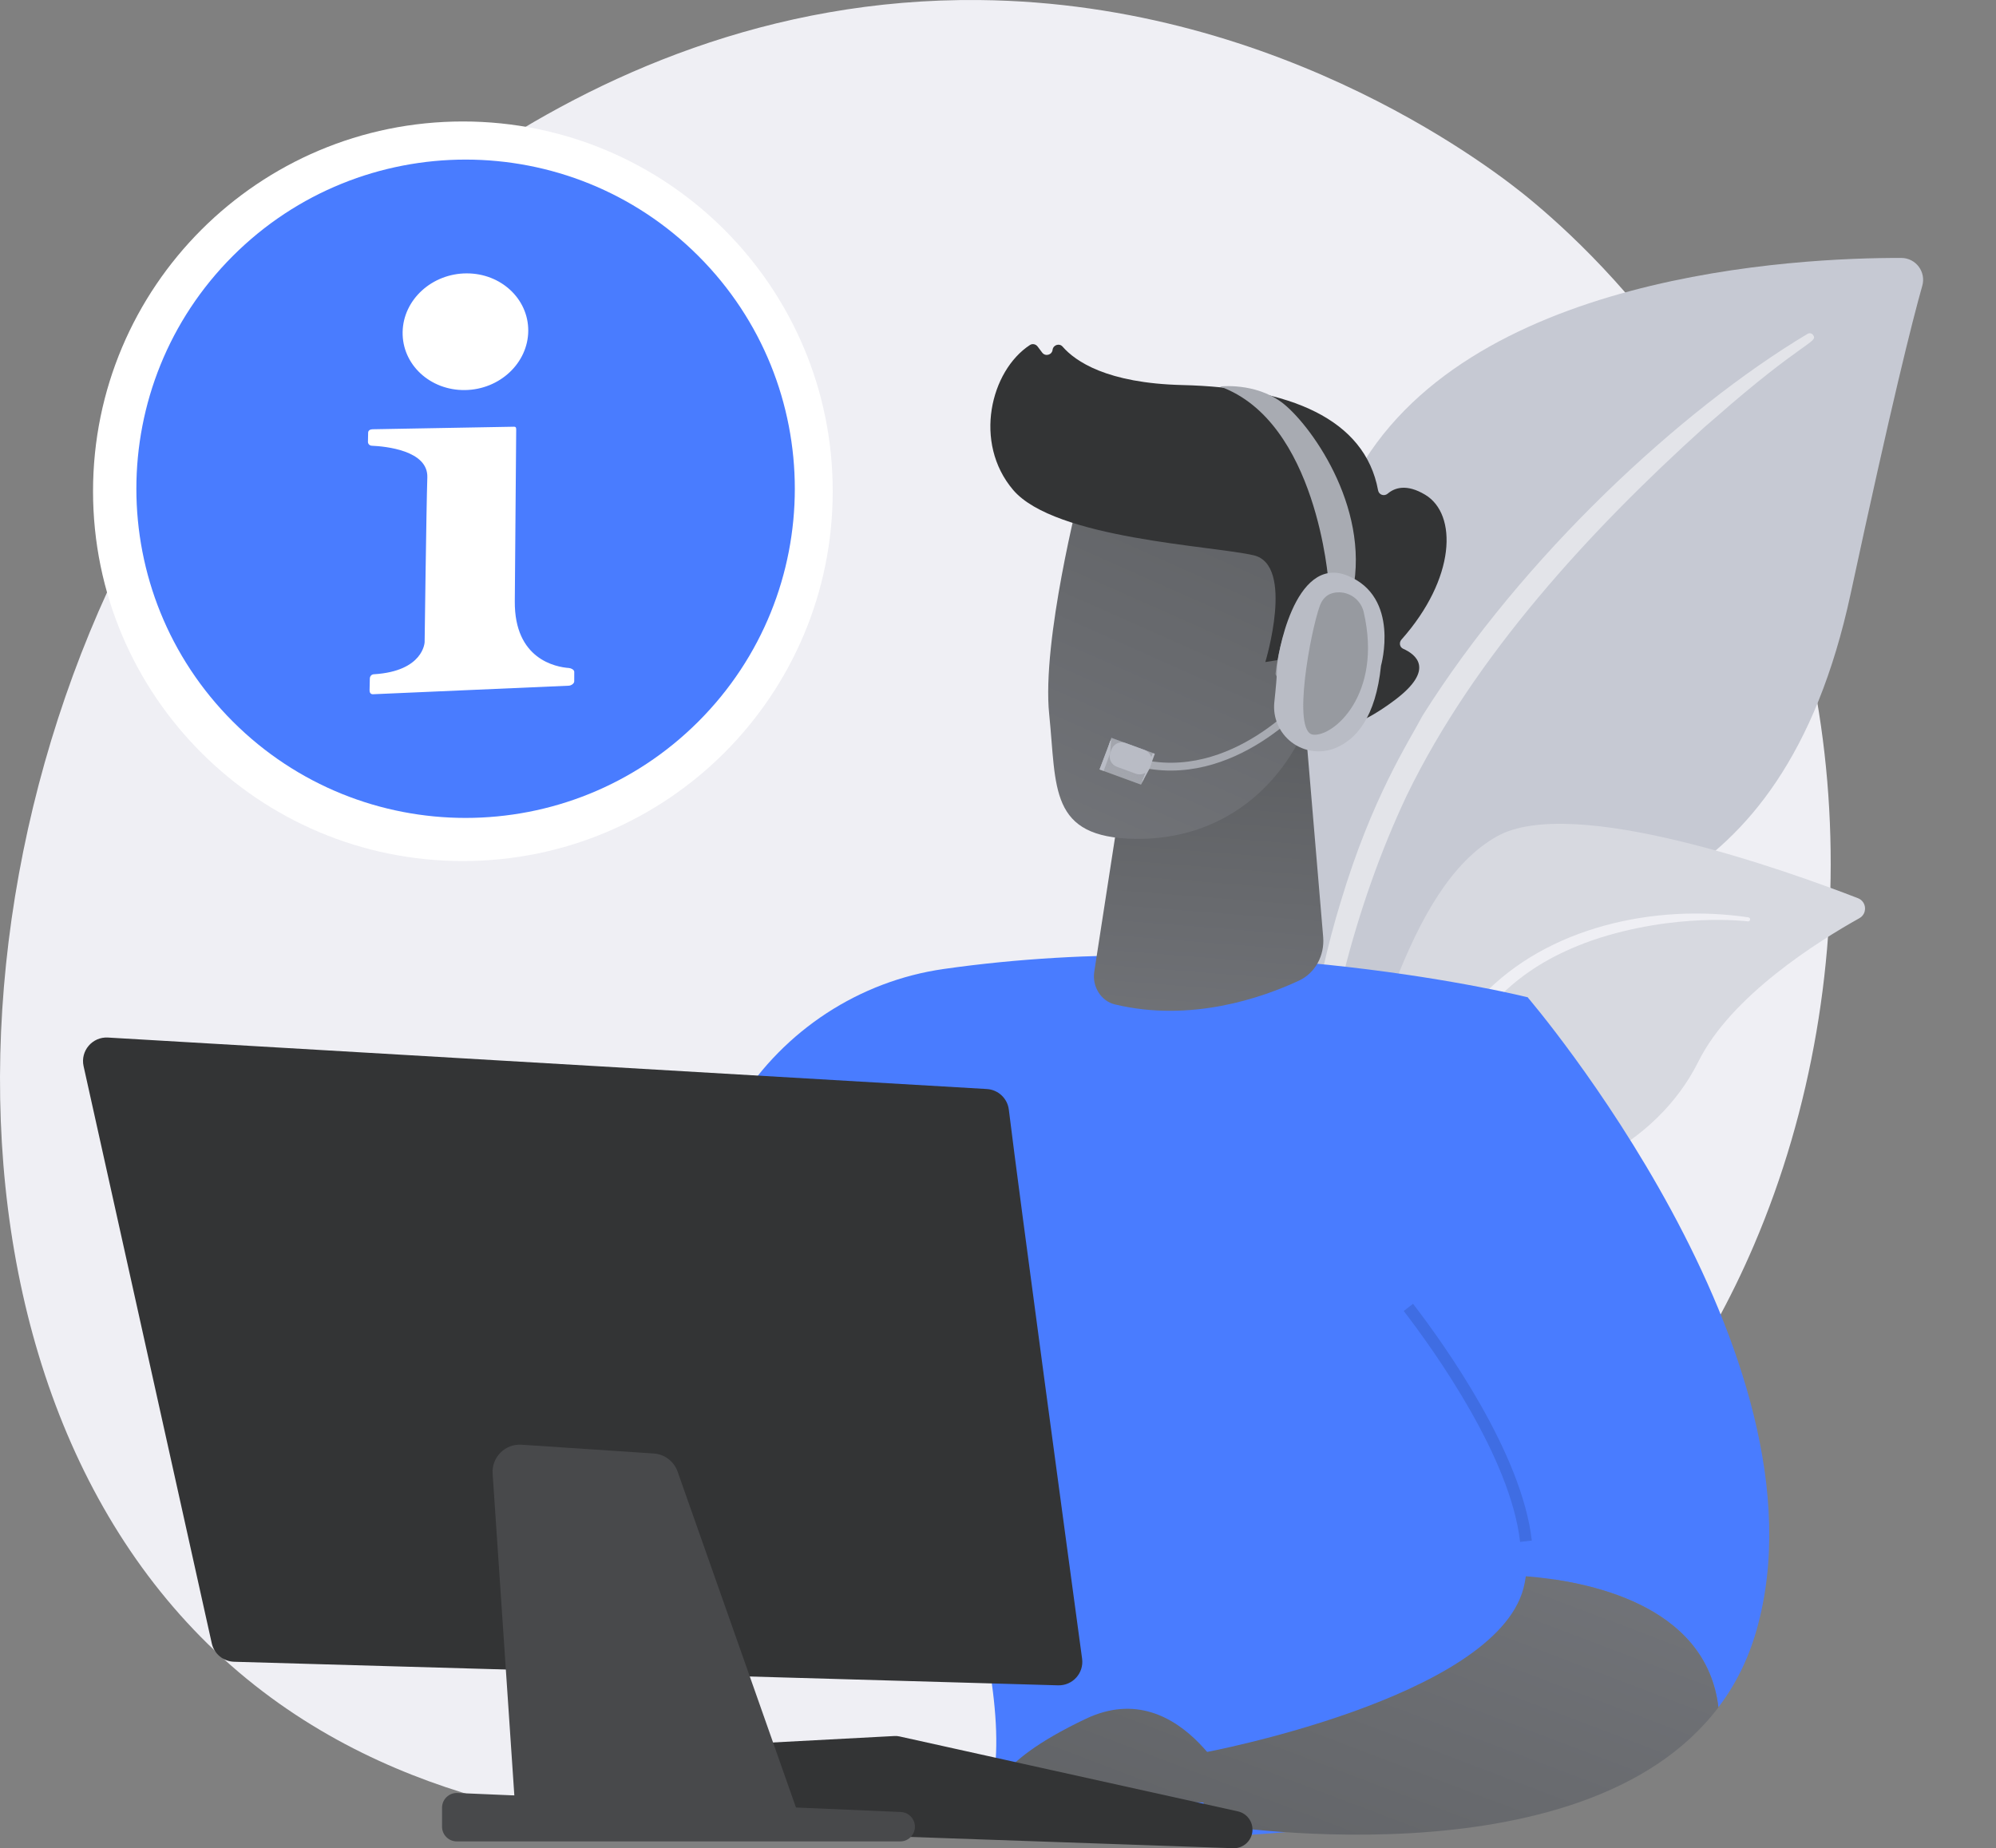 <svg width="203" height="188" viewBox="0 0 203 188" fill="none" xmlns="http://www.w3.org/2000/svg">
<rect x="0" y="0" width="203" height="188" fill="#808080" stroke="none"/>
<path d="M178.384 126.651C159.522 170.738 109.733 189.674 70.724 186.445C60.072 185.564 38.641 183.79 21.908 167.966C-10.228 137.577 -5.279 74.055 25.483 36.656C29.445 31.84 56.867 -0.427 99.598 0.004C130.884 0.321 152.843 17.994 155.513 20.195C158.886 22.976 166.326 29.586 173.031 40.071C188.785 64.708 190.17 99.101 178.384 126.651Z" fill="#EFEFF4"/>
<path d="M103.829 149.965L104.495 149.881L100.379 117.41C100.121 115.378 98.451 113.814 96.407 113.691L19.166 109.026L19.125 109.696L96.366 114.362C98.088 114.465 99.494 115.782 99.711 117.494L103.829 149.965Z" fill="white"/>
<path d="M105.678 159.137L105.011 159.221L105.897 166.253L106.564 166.169L105.678 159.137Z" fill="white"/>
<g clip-path="url(#clip0)">
<path d="M132.752 124.746C132.752 124.746 136.615 101.593 148.412 97.455C160.209 93.317 181.132 93.323 188.223 60.371C192.374 41.08 194.474 32.7 195.503 29.068C195.904 27.651 194.846 26.242 193.373 26.238C182.956 26.207 148.801 27.753 137.687 48.737C124.51 73.612 132.752 124.746 132.752 124.746Z" fill="#C6C9D3"/>
<path opacity="0.5" d="M183.835 33.959C170.915 41.69 154.819 56.668 144.683 72.788C143.26 75.492 139.537 81.108 136.352 91.744C133.63 100.602 132.293 110.257 132.284 116.815C132.283 117.23 132.619 117.566 133.033 117.567C133.746 117.569 133.796 116.811 133.785 116.833C134.482 105.757 137.628 92.409 143.095 80.867C149.964 66.726 161.687 53.984 173.298 43.496L174.483 42.471C183.425 34.626 184.948 34.848 184.4 34.077C184.271 33.895 184.023 33.846 183.835 33.959Z" fill="white"/>
<path d="M107.211 165.797C105.64 166.227 124.292 150.198 134.684 121.407C139.581 107.84 142.965 90.315 152.228 85.084C159.937 80.731 181.831 88.6 188.959 91.363C189.85 91.708 189.938 92.933 189.104 93.399C184.993 95.695 176.073 101.262 172.746 107.955C168.36 116.778 158.364 121.011 150.124 121.097C141.884 121.183 137.173 121.896 130.881 133.842C124.588 145.789 111.676 164.576 107.211 165.797Z" fill="#D7D9E0"/>
<path d="M177.817 93.312C168.319 91.903 157.381 94.266 150.705 101.348L150.073 102.025C148.609 103.615 139.813 115.227 134.256 125.184C134.187 125.308 134.232 125.465 134.355 125.534C134.566 125.652 134.727 125.425 134.701 125.444C138.304 119.907 143.286 112.967 147.183 107.81C151.382 102.173 154.294 98.367 161.931 95.651C170.404 92.773 177.791 93.723 177.769 93.723C177.882 93.734 177.983 93.649 177.993 93.536C178.002 93.425 177.924 93.328 177.817 93.312Z" fill="#EFEFF4"/>
<path opacity="0.5" d="M158.267 135.75C155.246 131.494 149.887 126.856 144.495 126.498C137.432 126.29 131.991 129.992 128.198 136.328C126.671 139.033 125.975 140.502 124.721 143.936C124.62 144.211 125.022 144.374 125.144 144.111C125.882 142.526 126.63 140.862 127.596 139.177C133.434 128.233 141.443 128.141 141.79 127.961C142.362 128.13 146.402 126.161 153.922 132.277C155.325 133.43 156.662 134.694 157.888 136.04L157.895 136.048C157.984 136.145 158.134 136.152 158.232 136.064C158.323 135.982 158.336 135.847 158.267 135.75Z" fill="white"/>
</g>
<path d="M155.36 101.441C155.36 101.441 126.483 94.197 95.972 98.566C87.388 99.794 79.784 104.789 75.151 112.12C66.804 125.329 55.003 148.868 57.499 173.418L70.6 176.657C70.6 176.657 79.655 147.524 89.845 135.666C89.845 135.666 101.914 163.176 101.304 178.283C101.286 178.71 101.26 179.127 101.222 179.533C99.837 194.313 159.156 182.291 159.156 182.291L155.36 101.441Z" fill="#497CFF"/>
<path d="M132.846 74.849L134.571 95.302C134.731 97.205 133.75 98.984 132.116 99.746C128.352 101.501 121.123 104.019 113.393 102.171C111.978 101.833 111.057 100.354 111.29 98.846L116.303 66.427L132.846 74.849Z" fill="url(#paint0_linear)"/>
<path d="M109.828 50.06C109.828 50.06 105.934 65.173 106.706 72.655C107.477 80.137 106.648 85.205 115.462 85.328C124.275 85.451 130.817 80.026 133.55 72.013C133.55 72.013 137.862 59.65 135.743 55.208C133.624 50.766 109.828 50.06 109.828 50.06Z" fill="url(#paint1_linear)"/>
<path d="M129.772 67.17L128.688 67.344C128.688 67.344 131.691 57.468 127.51 56.486C123.327 55.504 107.276 54.816 103.04 49.836C98.956 45.034 100.743 37.704 104.75 35.093C105.004 34.927 105.346 35.005 105.528 35.247L105.994 35.866C106.312 36.291 106.985 36.111 107.051 35.585C107.112 35.086 107.739 34.878 108.069 35.258C109.359 36.744 112.567 38.982 120.244 39.167C131.137 39.429 138.816 42.594 140.156 49.879C140.241 50.34 140.777 50.517 141.134 50.213C141.839 49.612 143.053 49.189 144.948 50.327C148.244 52.306 148.067 58.832 142.531 65.063C142.268 65.359 142.346 65.831 142.708 65.993C143.983 66.56 145.989 68.073 141.911 71.169C137.739 74.337 134.996 74.502 133.936 74.404C133.65 74.378 133.426 74.158 133.398 73.872L132.763 67.328C132.731 66.99 132.419 66.749 132.083 66.803L129.772 67.17Z" fill="#333435"/>
<path d="M129.723 68.568C129.723 68.568 130.628 59.167 135.078 61.051C139.529 62.935 134.594 71.5 131.394 72.358L129.723 68.568Z" fill="url(#paint2_linear)"/>
<path d="M155.182 160.336C156.461 151.302 147.107 138.025 143.237 132.986C142.131 131.545 141.511 129.783 141.496 127.966C141.383 115.174 146.755 106.957 155.361 101.44C155.361 101.44 186.597 137.831 178.644 165.823C177.786 168.843 176.456 171.439 174.77 173.668C173.515 163.123 161.325 160.822 155.182 160.336Z" fill="#497CFF"/>
<path d="M154.599 156.842L155.79 156.706C154.781 147.847 147.009 136.913 143.713 132.622L142.763 133.351C145.997 137.562 153.624 148.281 154.599 156.842Z" fill="#3F6DE3"/>
<path d="M154.936 161.586C155.045 161.18 155.121 160.761 155.182 160.335C161.325 160.822 173.515 163.122 174.769 173.669C160.829 192.106 122.407 185.454 122.407 185.454V178.28C122.407 178.28 151.916 172.798 154.936 161.586Z" fill="url(#paint3_linear)"/>
<path d="M126.1 183.474C126.1 183.474 120.427 170.088 110.431 174.836C100.434 179.584 101.22 182.691 101.22 182.691L126.1 183.474Z" fill="url(#paint4_linear)"/>
<path d="M127.376 186.251C127.297 187.264 126.434 188.034 125.418 187.999L73.618 186.192C72.813 186.164 72.113 185.63 71.873 184.862L70.37 180.051C70 178.869 70.844 177.656 72.08 177.59L90.97 176.587C91.141 176.577 91.313 176.592 91.48 176.629L125.893 184.251C126.818 184.455 127.45 185.308 127.376 186.251Z" fill="#333435"/>
<path d="M92.653 184.36L91.228 177.719L71.824 178.645L73.101 184.156L92.653 184.36Z" fill="#333435"/>
<path d="M102.601 112.873C103.699 121.846 108.639 158.304 110.053 168.72C110.252 170.184 109.088 171.473 107.61 171.431L23.807 169.033C22.711 169.001 21.775 168.228 21.538 167.158L8.501 108.45C8.157 106.897 9.392 105.447 10.979 105.539L100.362 110.775C101.519 110.842 102.46 111.725 102.601 112.873Z" fill="#333435"/>
<path d="M68.914 149.689L81.3 184.843L52.5 185.453L50.102 149.9C49.989 148.231 51.373 146.847 53.042 146.957L66.492 147.849C67.594 147.924 68.548 148.648 68.914 149.689Z" fill="#48494B"/>
<path d="M92.976 185.345C93.293 186.312 92.573 187.307 91.555 187.307H46.454C45.628 187.307 44.958 186.637 44.958 185.811V183.876C44.958 183.025 45.668 182.346 46.517 182.382L91.619 184.316C92.241 184.343 92.782 184.753 92.976 185.345Z" fill="#48494B"/>
<path d="M115.476 77.917C125.574 80.563 133.462 71.065 133.541 70.968L132.925 70.465C132.85 70.557 125.276 79.662 115.678 77.146L115.476 77.917Z" fill="#A8ABB2"/>
<path d="M112.924 76.567C112.712 77.144 113.009 77.784 113.586 77.996L115.521 78.704C116.098 78.915 116.738 78.618 116.95 78.041L117.069 77.716C117.281 77.139 116.984 76.499 116.406 76.287L114.472 75.579C113.895 75.368 113.255 75.665 113.043 76.242L112.924 76.567Z" fill="#B9BCC5"/>
<path d="M116.711 78.169L116.183 79.421L116.244 79.443L116.711 78.169Z" fill="#B9BCC5"/>
<path d="M117.23 76.589L116.014 79.797L116.041 79.807L116.881 78.232L117.452 76.671L117.23 76.589Z" fill="#B9BCC5"/>
<path d="M117.202 76.579L115.985 79.787L116.013 79.797L117.229 76.589L117.202 76.579Z" fill="#B9BCC5"/>
<path d="M117.174 76.569L115.958 79.777L115.986 79.787L117.202 76.579L117.174 76.569Z" fill="#B9BCC5"/>
<path d="M117.146 76.559L115.93 79.767L115.957 79.777L117.174 76.569L117.146 76.559Z" fill="#B9BCC5"/>
<path d="M117.119 76.548L115.902 79.757L115.93 79.767L117.146 76.559L117.119 76.548Z" fill="#B9BCC5"/>
<path d="M117.091 76.538L115.874 79.746L115.903 79.757L117.119 76.548L117.091 76.538Z" fill="#B9BCC5"/>
<path d="M117.062 76.529L115.846 79.736L115.873 79.746L117.091 76.538L117.062 76.529Z" fill="#B9BCC5"/>
<path d="M117.035 76.519L115.818 79.726L115.846 79.736L117.062 76.529L117.035 76.519Z" fill="#B9BCC5"/>
<path d="M117.006 76.508L115.79 79.716L115.818 79.726L117.034 76.519L117.006 76.508Z" fill="#B9BCC5"/>
<path d="M116.979 76.498L115.763 79.705L115.79 79.715L117.007 76.508L116.979 76.498Z" fill="#B9BCC5"/>
<path d="M116.952 76.487L115.735 79.695L115.763 79.705L116.979 76.498L116.952 76.487Z" fill="#B9BCC5"/>
<path d="M116.923 76.477L115.707 79.685L115.735 79.695L116.951 76.488L116.923 76.477Z" fill="#B9BCC5"/>
<path d="M116.896 76.467L115.679 79.674L115.707 79.685L116.924 76.477L116.896 76.467Z" fill="#B9BCC5"/>
<path d="M116.867 76.457L115.65 79.664L115.678 79.674L116.896 76.467L116.867 76.457Z" fill="#B9BCC5"/>
<path d="M116.839 76.447L115.623 79.654L115.651 79.664L116.867 76.457L116.839 76.447Z" fill="#B9BCC5"/>
<path d="M116.811 76.436L115.595 79.644L115.622 79.654L116.839 76.447L116.811 76.436Z" fill="#B9BCC5"/>
<path d="M116.784 76.426L115.567 79.634L115.595 79.644L116.811 76.436L116.784 76.426Z" fill="#B9BCC5"/>
<path d="M116.756 76.416L115.54 79.624L115.568 79.634L116.784 76.426L116.756 76.416Z" fill="#B9BCC5"/>
<path d="M116.728 76.406L115.512 79.614L115.539 79.624L116.756 76.416L116.728 76.406Z" fill="#B9BCC5"/>
<path d="M116.701 76.395L115.484 79.604L115.512 79.614L116.728 76.406L116.701 76.395Z" fill="#B9BCC5"/>
<path d="M116.672 76.385L115.455 79.593L115.484 79.604L116.7 76.395L116.672 76.385Z" fill="#B9BCC5"/>
<path d="M116.644 76.376L115.428 79.583L115.455 79.593L116.673 76.385L116.644 76.376Z" fill="#B9BCC5"/>
<path d="M116.617 76.365L115.4 79.573L115.428 79.583L116.644 76.376L116.617 76.365Z" fill="#B9BCC5"/>
<path d="M116.588 76.355L115.372 79.562L115.4 79.573L116.616 76.365L116.588 76.355Z" fill="#B9BCC5"/>
<path d="M116.561 76.345L115.345 79.552L115.372 79.562L116.589 76.355L116.561 76.345Z" fill="#B9BCC5"/>
<path d="M116.533 76.335L115.316 79.542L115.344 79.552L116.56 76.345L116.533 76.335Z" fill="#B9BCC5"/>
<path d="M116.505 76.324L115.289 79.531L115.317 79.542L116.533 76.335L116.505 76.324Z" fill="#B9BCC5"/>
<path d="M116.477 76.314L115.26 79.521L115.289 79.531L116.505 76.324L116.477 76.314Z" fill="#B9BCC5"/>
<path d="M116.449 76.304L115.232 79.511L115.26 79.521L116.478 76.314L116.449 76.304Z" fill="#B9BCC5"/>
<path d="M116.421 76.293L115.205 79.501L115.233 79.511L116.449 76.304L116.421 76.293Z" fill="#B9BCC5"/>
<path d="M116.393 76.283L115.177 79.492L115.204 79.501L116.421 76.293L116.393 76.283Z" fill="#B9BCC5"/>
<path d="M116.366 76.273L115.149 79.481L115.177 79.492L116.393 76.283L116.366 76.273Z" fill="#B9BCC5"/>
<path d="M116.337 76.263L115.121 79.471L115.149 79.481L116.365 76.273L116.337 76.263Z" fill="#B9BCC5"/>
<path d="M116.31 76.252L115.094 79.461L115.121 79.471L116.338 76.263L116.31 76.252Z" fill="#B9BCC5"/>
<path d="M116.283 76.242L115.065 79.451L115.094 79.461L116.311 76.252L116.283 76.242Z" fill="#B9BCC5"/>
<path d="M116.253 76.232L115.037 79.44L115.065 79.451L116.282 76.242L116.253 76.232Z" fill="#B9BCC5"/>
<path d="M116.226 76.223L115.01 79.43L115.038 79.44L116.254 76.232L116.226 76.223Z" fill="#B9BCC5"/>
<path d="M116.198 76.212L114.981 79.42L115.009 79.43L116.226 76.223L116.198 76.212Z" fill="#B9BCC5"/>
<path d="M116.17 76.202L114.954 79.409L114.982 79.42L116.198 76.212L116.17 76.202Z" fill="#B9BCC5"/>
<path d="M116.143 76.192L114.927 79.399L114.954 79.409L116.171 76.202L116.143 76.192Z" fill="#B9BCC5"/>
<path d="M116.115 76.181L114.898 79.389L114.926 79.399L116.143 76.192L116.115 76.181Z" fill="#B9BCC5"/>
<path d="M116.087 76.171L114.87 79.378L114.899 79.389L116.115 76.181L116.087 76.171Z" fill="#B9BCC5"/>
<path d="M116.058 76.161L114.842 79.368L114.87 79.379L116.087 76.171L116.058 76.161Z" fill="#B9BCC5"/>
<path d="M116.031 76.151L114.814 79.358L114.842 79.368L116.059 76.161L116.031 76.151Z" fill="#B9BCC5"/>
<path d="M116.003 76.14L114.787 79.348L114.815 79.358L116.031 76.151L116.003 76.14Z" fill="#B9BCC5"/>
<path d="M115.975 76.13L114.759 79.338L114.787 79.348L116.003 76.14L115.975 76.13Z" fill="#B9BCC5"/>
<path d="M115.948 76.12L114.731 79.328L114.759 79.338L115.976 76.13L115.948 76.12Z" fill="#B9BCC5"/>
<path d="M115.919 76.11L114.703 79.318L114.731 79.328L115.947 76.12L115.919 76.11Z" fill="#B9BCC5"/>
<path d="M115.892 76.099L114.676 79.308L114.704 79.318L115.92 76.11L115.892 76.099Z" fill="#B9BCC5"/>
<path d="M115.864 76.089L114.646 79.297L114.675 79.308L115.892 76.099L115.864 76.089Z" fill="#B9BCC5"/>
<path d="M115.835 76.079L114.619 79.287L114.647 79.297L115.864 76.089L115.835 76.079Z" fill="#B9BCC5"/>
<path d="M115.808 76.07L114.592 79.277L114.62 79.287L115.836 76.079L115.808 76.07Z" fill="#B9BCC5"/>
<path d="M115.78 76.059L114.563 79.267L114.591 79.277L115.808 76.07L115.78 76.059Z" fill="#B9BCC5"/>
<path d="M115.752 76.049L114.536 79.256L114.564 79.267L115.78 76.059L115.752 76.049Z" fill="#B9BCC5"/>
<path d="M115.724 76.039L114.508 79.246L114.536 79.256L115.752 76.049L115.724 76.039Z" fill="#B9BCC5"/>
<path d="M115.697 76.028L114.48 79.236L114.508 79.246L115.725 76.039L115.697 76.028Z" fill="#B9BCC5"/>
<path d="M115.67 76.018L114.452 79.225L114.481 79.236L115.697 76.028L115.67 76.018Z" fill="#B9BCC5"/>
<path d="M115.64 76.008L114.424 79.215L114.452 79.225L115.669 76.018L115.64 76.008Z" fill="#B9BCC5"/>
<path d="M115.613 75.998L114.396 79.205L114.424 79.215L115.641 76.008L115.613 75.998Z" fill="#B9BCC5"/>
<path d="M115.585 75.987L114.368 79.195L114.396 79.205L115.612 75.998L115.585 75.987Z" fill="#B9BCC5"/>
<path d="M115.557 75.977L114.341 79.185L114.369 79.195L115.585 75.987L115.557 75.977Z" fill="#B9BCC5"/>
<path d="M115.53 75.967L114.313 79.175L114.341 79.185L115.558 75.977L115.53 75.967Z" fill="#B9BCC5"/>
<path d="M115.502 75.957L114.285 79.165L114.313 79.175L115.529 75.967L115.502 75.957Z" fill="#B9BCC5"/>
<path d="M115.474 75.946L114.257 79.155L114.286 79.165L115.502 75.957L115.474 75.946Z" fill="#B9BCC5"/>
<path d="M115.445 75.936L114.229 79.144L114.256 79.155L115.474 75.946L115.445 75.936Z" fill="#B9BCC5"/>
<path d="M115.418 75.926L114.201 79.134L114.229 79.144L115.445 75.936L115.418 75.926Z" fill="#B9BCC5"/>
<path d="M115.39 75.916L114.174 79.124L114.202 79.134L115.418 75.926L115.39 75.916Z" fill="#B9BCC5"/>
<path d="M115.362 75.906L114.146 79.114L114.173 79.124L115.39 75.916L115.362 75.906Z" fill="#B9BCC5"/>
<path d="M115.335 75.896L114.118 79.103L114.146 79.114L115.362 75.906L115.335 75.896Z" fill="#B9BCC5"/>
<path d="M115.306 75.886L114.09 79.093L114.118 79.103L115.334 75.896L115.306 75.886Z" fill="#B9BCC5"/>
<path d="M115.279 75.875L114.062 79.082L114.09 79.093L115.307 75.885L115.279 75.875Z" fill="#B9BCC5"/>
<path d="M115.25 75.865L114.033 79.073L114.062 79.083L115.278 75.876L115.25 75.865Z" fill="#B9BCC5"/>
<path d="M115.222 75.855L114.006 79.062L114.034 79.072L115.25 75.865L115.222 75.855Z" fill="#B9BCC5"/>
<path d="M115.195 75.844L113.979 79.052L114.006 79.062L115.223 75.855L115.195 75.844Z" fill="#B9BCC5"/>
<path d="M115.167 75.834L113.95 79.041L113.978 79.052L115.194 75.844L115.167 75.834Z" fill="#B9BCC5"/>
<path d="M115.139 75.824L113.923 79.032L113.951 79.041L115.167 75.834L115.139 75.824Z" fill="#B9BCC5"/>
<path d="M115.111 75.814L113.895 79.022L113.922 79.032L115.139 75.824L115.111 75.814Z" fill="#B9BCC5"/>
<path d="M115.084 75.803L113.867 79.012L113.895 79.022L115.111 75.814L115.084 75.803Z" fill="#B9BCC5"/>
<path d="M115.056 75.793L113.839 79.001L113.868 79.012L115.084 75.803L115.056 75.793Z" fill="#B9BCC5"/>
<path d="M115.027 75.783L113.811 78.991L113.838 79.002L115.056 75.793L115.027 75.783Z" fill="#B9BCC5"/>
<path d="M115 75.773L113.783 78.981L113.811 78.991L115.027 75.783L115 75.773Z" fill="#B9BCC5"/>
<path d="M114.971 75.763L113.755 78.971L113.783 78.981L114.999 75.773L114.971 75.763Z" fill="#B9BCC5"/>
<path d="M114.944 75.753L113.728 78.96L113.755 78.971L114.972 75.763L114.944 75.753Z" fill="#B9BCC5"/>
<path d="M114.917 75.743L113.7 78.95L113.728 78.96L114.944 75.753L114.917 75.743Z" fill="#B9BCC5"/>
<path d="M114.888 75.733L113.672 78.94L113.7 78.95L114.916 75.743L114.888 75.733Z" fill="#B9BCC5"/>
<path d="M114.861 75.722L113.644 78.93L113.672 78.94L114.889 75.733L114.861 75.722Z" fill="#B9BCC5"/>
<path d="M114.832 75.712L113.615 78.919L113.643 78.93L114.86 75.722L114.832 75.712Z" fill="#B9BCC5"/>
<path d="M114.804 75.702L113.588 78.909L113.616 78.919L114.832 75.712L114.804 75.702Z" fill="#B9BCC5"/>
<path d="M114.776 75.691L113.56 78.899L113.587 78.909L114.804 75.702L114.776 75.691Z" fill="#B9BCC5"/>
<path d="M114.749 75.681L113.532 78.888L113.56 78.899L114.776 75.691L114.749 75.681Z" fill="#B9BCC5"/>
<path d="M114.721 75.671L113.505 78.879L113.533 78.888L114.749 75.681L114.721 75.671Z" fill="#B9BCC5"/>
<path d="M114.693 75.661L113.477 78.869L113.504 78.879L114.721 75.671L114.693 75.661Z" fill="#B9BCC5"/>
<path d="M114.666 75.65L113.449 78.859L113.477 78.869L114.693 75.661L114.666 75.65Z" fill="#B9BCC5"/>
<path d="M114.636 75.64L113.42 78.849L113.449 78.859L114.665 75.65L114.636 75.64Z" fill="#B9BCC5"/>
<path d="M114.609 75.63L113.393 78.838L113.42 78.849L114.637 75.64L114.609 75.63Z" fill="#B9BCC5"/>
<path d="M114.582 75.621L113.365 78.828L113.393 78.838L114.609 75.63L114.582 75.621Z" fill="#B9BCC5"/>
<path d="M114.553 75.61L113.337 78.818L113.365 78.828L114.581 75.621L114.553 75.61Z" fill="#B9BCC5"/>
<path d="M114.526 75.6L113.31 78.807L113.337 78.818L114.554 75.61L114.526 75.6Z" fill="#B9BCC5"/>
<path d="M114.498 75.59L113.281 78.797L113.309 78.807L114.525 75.6L114.498 75.59Z" fill="#B9BCC5"/>
<path d="M114.47 75.58L113.254 78.787L113.282 78.797L114.498 75.59L114.47 75.58Z" fill="#B9BCC5"/>
<path d="M114.442 75.569L113.226 78.776L113.254 78.787L114.471 75.579L114.442 75.569Z" fill="#B9BCC5"/>
<path d="M114.414 75.559L113.197 78.766L113.225 78.776L114.441 75.569L114.414 75.559Z" fill="#B9BCC5"/>
<path d="M114.386 75.549L113.17 78.756L113.198 78.766L114.414 75.559L114.386 75.549Z" fill="#B9BCC5"/>
<path d="M114.358 75.538L113.142 78.746L113.169 78.756L114.386 75.549L114.358 75.538Z" fill="#B9BCC5"/>
<path d="M114.331 75.528L113.114 78.735L113.142 78.746L114.358 75.538L114.331 75.528Z" fill="#B9BCC5"/>
<path d="M114.303 75.518L113.087 78.726L113.115 78.735L114.331 75.528L114.303 75.518Z" fill="#B9BCC5"/>
<path d="M114.275 75.508L113.059 78.716L113.086 78.726L114.303 75.518L114.275 75.508Z" fill="#B9BCC5"/>
<path d="M114.248 75.497L113.03 78.706L113.059 78.716L114.275 75.508L114.248 75.497Z" fill="#B9BCC5"/>
<path d="M114.218 75.487L113.002 78.695L113.03 78.706L114.247 75.497L114.218 75.487Z" fill="#B9BCC5"/>
<path d="M114.191 75.477L112.975 78.685L113.002 78.695L114.219 75.487L114.191 75.477Z" fill="#B9BCC5"/>
<path d="M114.163 75.468L112.946 78.675L112.974 78.685L114.19 75.477L114.163 75.468Z" fill="#B9BCC5"/>
<path d="M114.135 75.457L112.919 78.665L112.947 78.675L114.163 75.468L114.135 75.457Z" fill="#B9BCC5"/>
<path d="M114.108 75.447L112.892 78.654L112.919 78.665L114.136 75.457L114.108 75.447Z" fill="#B9BCC5"/>
<path d="M114.08 75.437L112.863 78.644L112.891 78.654L114.107 75.447L114.08 75.437Z" fill="#B9BCC5"/>
<path d="M114.052 75.427L112.835 78.634L112.864 78.644L114.08 75.437L114.052 75.427Z" fill="#B9BCC5"/>
<path d="M114.023 75.416L112.807 78.624L112.834 78.634L114.052 75.427L114.023 75.416Z" fill="#B9BCC5"/>
<path d="M113.996 75.406L112.779 78.613L112.807 78.623L114.023 75.416L113.996 75.406Z" fill="#B9BCC5"/>
<path d="M113.968 75.395L112.752 78.603L112.78 78.613L113.996 75.406L113.968 75.395Z" fill="#B9BCC5"/>
<path d="M113.94 75.385L112.724 78.593L112.751 78.603L113.968 75.395L113.94 75.385Z" fill="#B9BCC5"/>
<path d="M113.913 75.375L112.696 78.582L112.724 78.593L113.94 75.385L113.913 75.375Z" fill="#B9BCC5"/>
<path d="M113.884 75.365L112.668 78.573L112.696 78.582L113.912 75.375L113.884 75.365Z" fill="#B9BCC5"/>
<path d="M113.857 75.355L112.64 78.563L112.668 78.573L113.885 75.365L113.857 75.355Z" fill="#B9BCC5"/>
<path d="M113.829 75.344L112.612 78.553L112.64 78.563L113.857 75.355L113.829 75.344Z" fill="#B9BCC5"/>
<path d="M113.8 75.334L112.584 78.542L112.612 78.553L113.828 75.344L113.8 75.334Z" fill="#B9BCC5"/>
<path d="M113.773 75.324L112.557 78.532L112.584 78.542L113.801 75.334L113.773 75.324Z" fill="#B9BCC5"/>
<path d="M113.745 75.314L112.528 78.522L112.556 78.532L113.772 75.324L113.745 75.314Z" fill="#B9BCC5"/>
<path d="M113.717 75.304L112.501 78.511L112.529 78.522L113.745 75.314L113.717 75.304Z" fill="#B9BCC5"/>
<path d="M113.689 75.294L112.473 78.501L112.5 78.511L113.717 75.304L113.689 75.294Z" fill="#B9BCC5"/>
<path d="M113.662 75.284L112.445 78.491L112.473 78.501L113.689 75.294L113.662 75.284Z" fill="#B9BCC5"/>
<path d="M113.634 75.273L112.417 78.481L112.446 78.491L113.662 75.284L113.634 75.273Z" fill="#B9BCC5"/>
<path d="M113.605 75.263L112.389 78.471L112.416 78.481L113.634 75.273L113.605 75.263Z" fill="#B9BCC5"/>
<path d="M113.578 75.253L112.361 78.46L112.389 78.471L113.605 75.263L113.578 75.253Z" fill="#B9BCC5"/>
<path d="M113.549 75.242L112.333 78.45L112.361 78.46L113.577 75.253L113.549 75.242Z" fill="#B9BCC5"/>
<path d="M113.522 75.232L112.306 78.439L112.333 78.45L113.55 75.242L113.522 75.232Z" fill="#B9BCC5"/>
<path d="M113.495 75.222L112.278 78.429L112.306 78.439L113.522 75.232L113.495 75.222Z" fill="#B9BCC5"/>
<path d="M113.466 75.212L112.25 78.42L112.278 78.429L113.494 75.222L113.466 75.212Z" fill="#B9BCC5"/>
<path d="M113.439 75.201L112.222 78.41L112.25 78.42L113.467 75.212L113.439 75.201Z" fill="#B9BCC5"/>
<path d="M113.41 75.191L112.193 78.4L112.221 78.41L113.438 75.201L113.41 75.191Z" fill="#B9BCC5"/>
<path d="M113.382 75.181L112.166 78.389L112.194 78.4L113.41 75.191L113.382 75.181Z" fill="#B9BCC5"/>
<path d="M113.355 75.171L112.139 78.379L112.166 78.389L113.383 75.181L113.355 75.171Z" fill="#B9BCC5"/>
<path d="M113.327 75.161L112.11 78.369L112.138 78.379L113.354 75.171L113.327 75.161Z" fill="#B9BCC5"/>
<path d="M113.299 75.151L112.083 78.358L112.111 78.369L113.327 75.161L113.299 75.151Z" fill="#B9BCC5"/>
<path d="M113.271 75.141L112.055 78.348L112.082 78.358L113.299 75.151L113.271 75.141Z" fill="#B9BCC5"/>
<path d="M113.244 75.131L112.026 78.338L112.055 78.348L113.271 75.141L113.244 75.131Z" fill="#B9BCC5"/>
<path d="M113.215 75.12L111.998 78.328L112.026 78.338L113.243 75.131L113.215 75.12Z" fill="#B9BCC5"/>
<path d="M113.187 75.11L111.971 78.317L111.998 78.328L113.216 75.12L113.187 75.11Z" fill="#B9BCC5"/>
<path d="M113.16 75.1L111.943 78.307L111.971 78.317L113.187 75.11L113.16 75.1Z" fill="#B9BCC5"/>
<path d="M113.131 75.089L111.915 78.297L111.943 78.307L113.159 75.1L113.131 75.089Z" fill="#B9BCC5"/>
<path d="M113.104 75.079L111.888 78.286L111.915 78.297L113.132 75.089L113.104 75.079Z" fill="#B9BCC5"/>
<path d="M113.076 75.069L111.859 78.276L111.887 78.286L113.103 75.079L113.076 75.069Z" fill="#B9BCC5"/>
<path d="M113.048 75.059L111.831 78.267L111.86 78.276L113.076 75.069L113.048 75.059Z" fill="#B9BCC5"/>
<path d="M113.021 75.049L112.906 76.615L112.246 78.418L111.831 78.267L113.048 75.059L113.021 75.049Z" fill="#B9BCC5"/>
<path d="M112.579 76.496L112.902 75.373L112.98 75.402L112.579 76.496Z" fill="#B9BCC5"/>
<path d="M135.112 59.218C135.112 59.218 133.961 42.86 124.074 39.314C124.074 39.314 127.598 38.88 130.35 40.923C133.102 42.968 139.358 51.409 137.581 60.122C135.407 60.401 135.112 59.218 135.112 59.218Z" fill="#A8ABB2"/>
<path d="M137.028 58.546C142.448 60.718 140.454 67.71 140.454 67.71C139.915 72.95 137.938 75.235 135.783 76.102C134.31 76.694 132.634 76.468 131.369 75.509C130.105 74.55 129.434 72.999 129.604 71.421C129.757 69.996 129.883 68.638 129.865 68.144C129.823 66.949 131.608 56.374 137.028 58.546Z" fill="#B9BCC5"/>
<path d="M136.181 60.251C137.387 60.261 138.426 61.093 138.696 62.269C140.634 70.677 135.576 74.991 133.53 74.726C131.372 74.447 133.296 64.172 134.232 61.62C134.625 60.55 135.406 60.245 136.181 60.251Z" fill="#979AA0"/>
<path d="M47.077 87.586C67.85 87.586 84.691 70.745 84.691 49.971C84.691 29.197 67.85 12.356 47.077 12.356C26.302 12.356 9.462 29.197 9.462 49.971C9.462 70.745 26.302 87.586 47.077 87.586Z" fill="white"/>
<path d="M71.029 73.392C84.105 60.316 84.105 39.116 71.029 26.04C57.953 12.964 36.752 12.964 23.676 26.04C10.6 39.116 10.6 60.316 23.676 73.392C36.752 86.468 57.953 86.468 71.029 73.392Z" fill="#497CFF"/>
<path d="M57.874 67.951C56.538 67.854 52.307 67.076 52.357 61.158L52.499 43.737C52.501 43.516 52.488 43.402 52.253 43.406L37.886 43.664C37.645 43.668 37.445 43.787 37.441 44.012L37.421 44.943C37.417 45.157 37.591 45.331 37.82 45.341C39.195 45.402 43.55 45.814 43.461 48.559C43.356 51.833 43.186 65.322 43.186 65.322C43.186 65.322 43.084 68.282 38.016 68.586C37.772 68.6 37.618 68.796 37.612 69.028L37.586 70.207C37.581 70.442 37.689 70.629 37.936 70.618L57.844 69.749C58.082 69.74 58.401 69.538 58.401 69.307L58.404 68.342C58.406 68.131 58.091 67.967 57.874 67.951Z" fill="white"/>
<path d="M47.298 39.677C50.833 39.626 53.7 36.922 53.725 33.655C53.748 30.408 50.95 27.797 47.453 27.808C43.934 27.818 41.012 30.478 40.949 33.765C40.885 37.073 43.737 39.728 47.298 39.677Z" fill="white"/>
<defs>
<linearGradient id="paint0_linear" x1="121.904" y1="110.426" x2="124.8" y2="73.739" gradientUnits="userSpaceOnUse">
<stop stop-color="#74767B"/>
<stop offset="1" stop-color="#5C5E61"/>
</linearGradient>
<linearGradient id="paint1_linear" x1="107.818" y1="92.388" x2="130.828" y2="40.575" gradientUnits="userSpaceOnUse">
<stop stop-color="#74767B"/>
<stop offset="1" stop-color="#5C5E61"/>
</linearGradient>
<linearGradient id="paint2_linear" x1="131.273" y1="66.172" x2="109.283" y2="60.415" gradientUnits="userSpaceOnUse">
<stop stop-color="#979AA0"/>
<stop offset="1" stop-color="#888B8F"/>
</linearGradient>
<linearGradient id="paint3_linear" x1="158.466" y1="149.98" x2="135.697" y2="209.899" gradientUnits="userSpaceOnUse">
<stop stop-color="#74767B"/>
<stop offset="1" stop-color="#5C5E61"/>
</linearGradient>
<linearGradient id="paint4_linear" x1="130.216" y1="139.245" x2="107.447" y2="199.163" gradientUnits="userSpaceOnUse">
<stop stop-color="#74767B"/>
<stop offset="1" stop-color="#5C5E61"/>
</linearGradient>
<clipPath id="clip0">
<rect width="67.326" height="155.853" fill="white" transform="matrix(-0.982 -0.188 -0.188 0.982 202.056 27.859)"/>
</clipPath>
</defs>
</svg>
